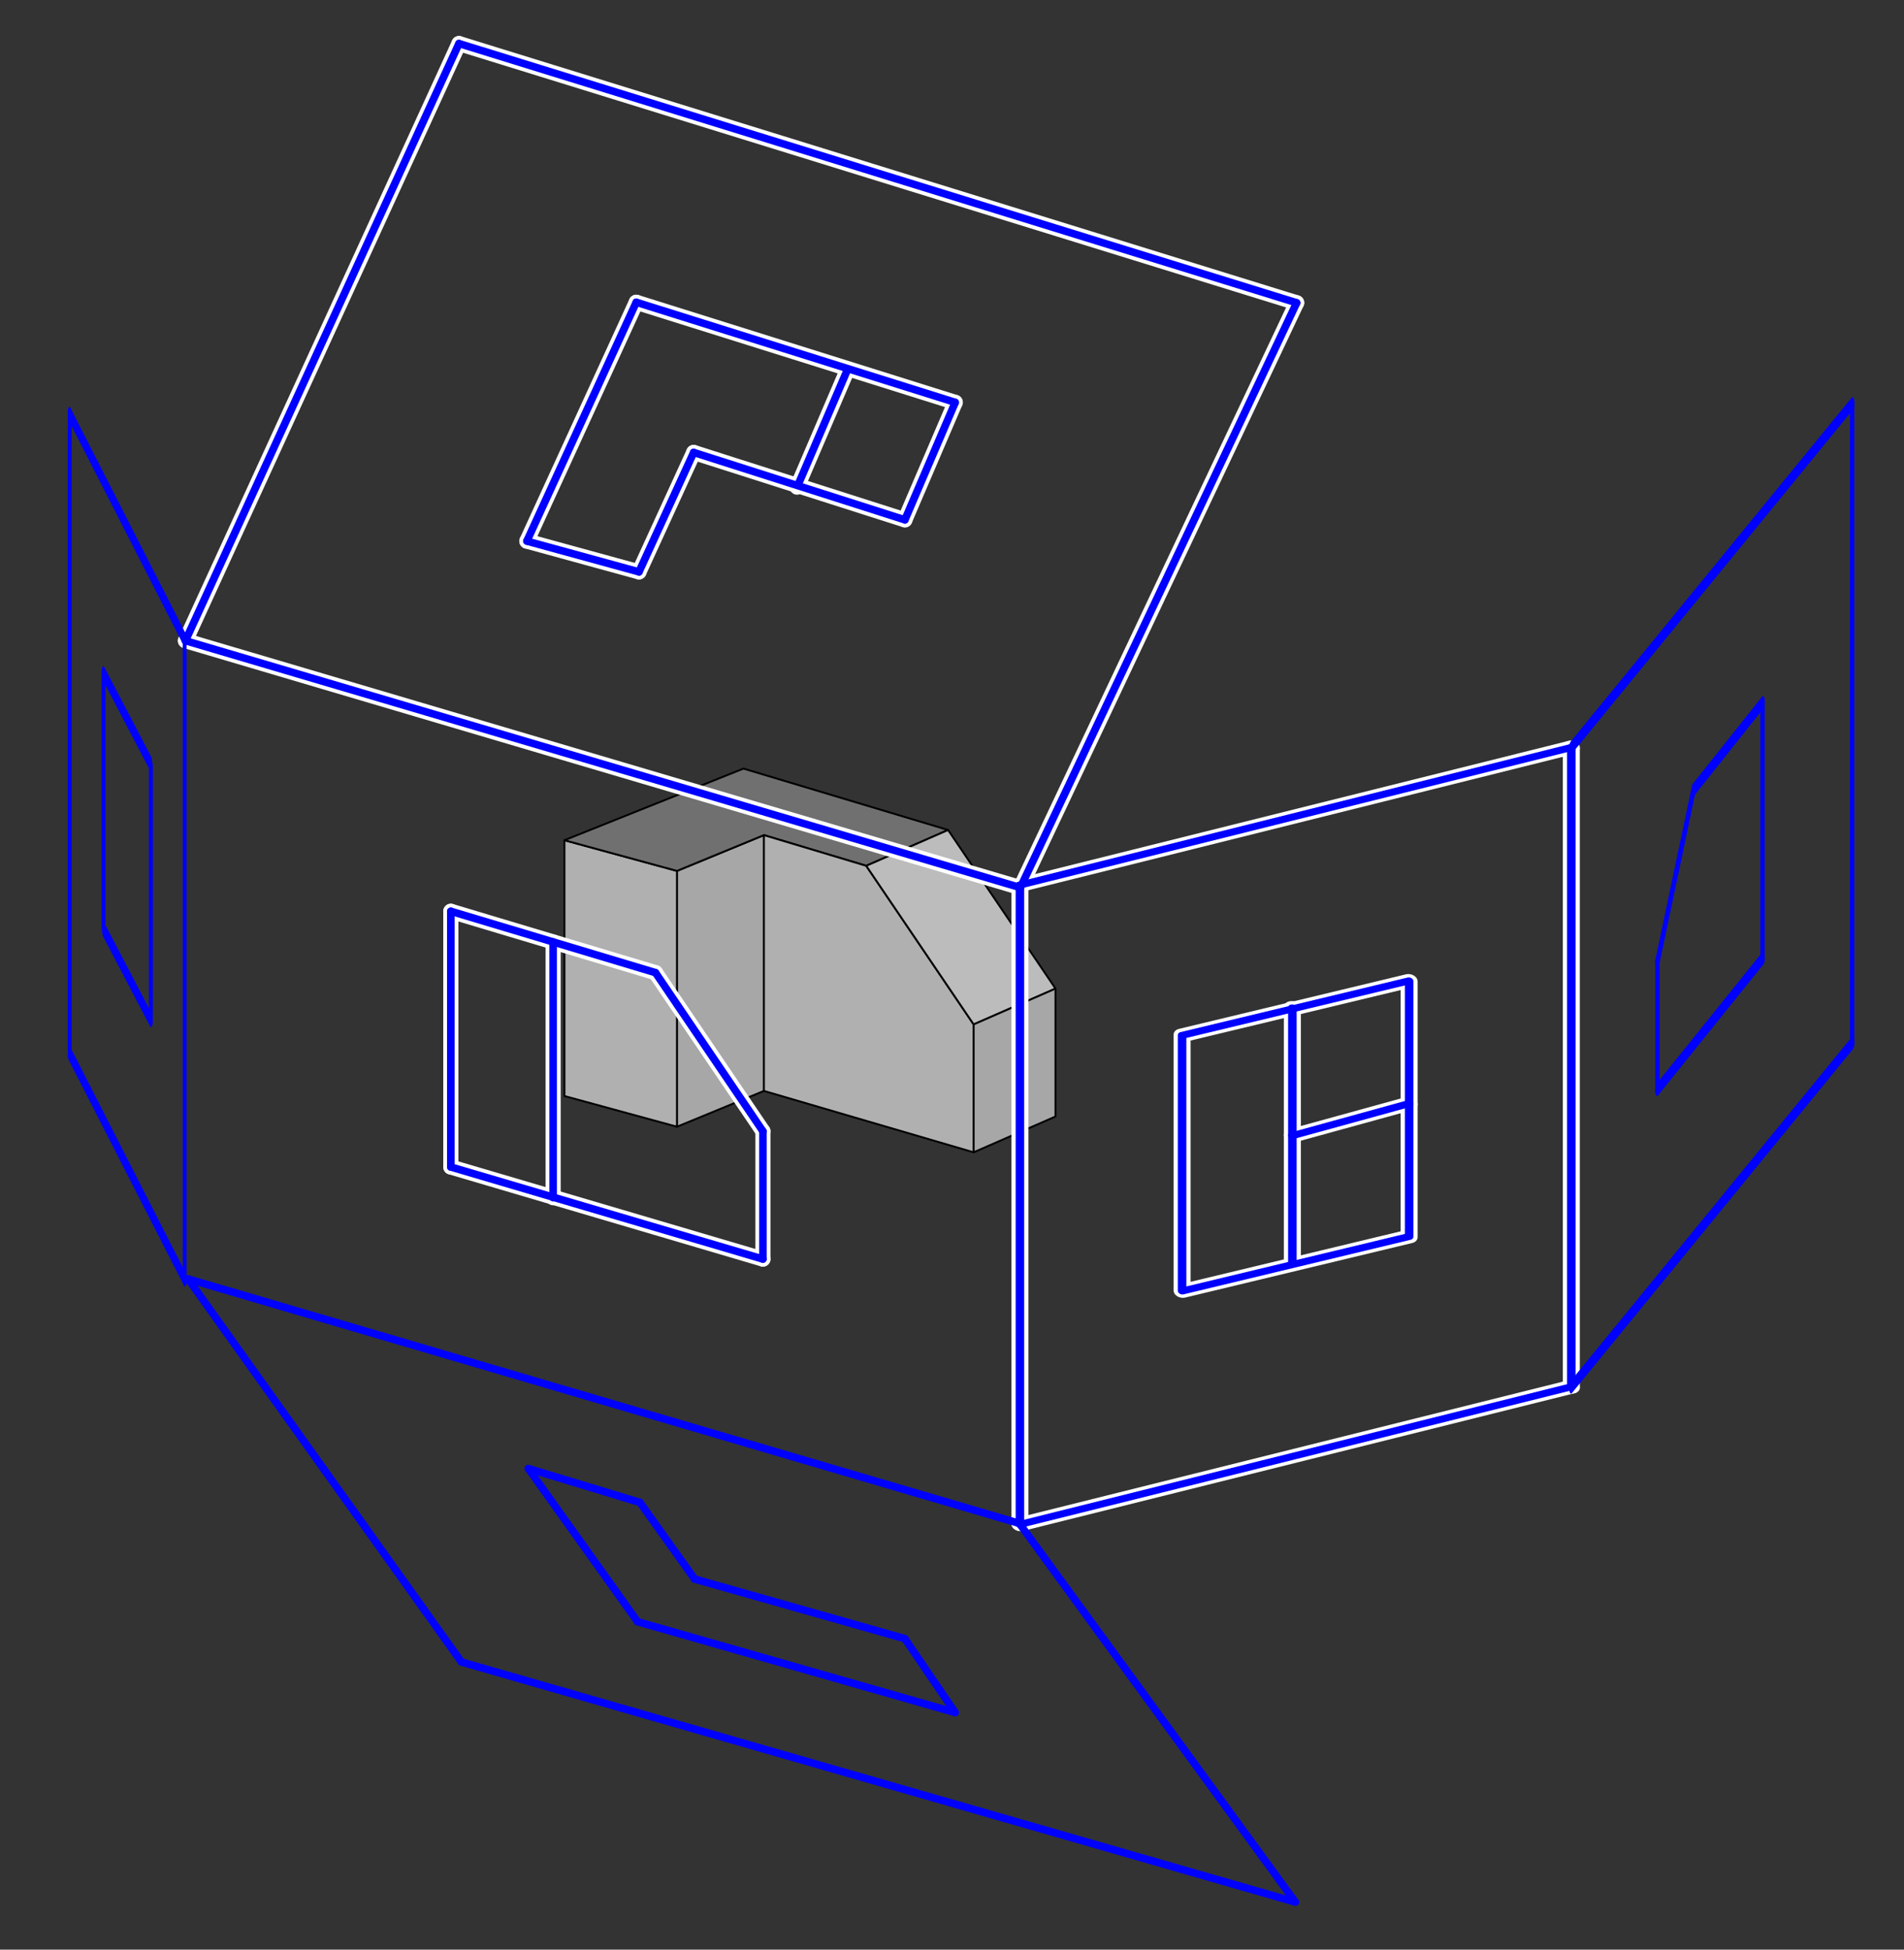 <?xml version="1.0" encoding="UTF-8" standalone="no"?>
<!-- Created with Inkscape (http://www.inkscape.org/) -->
<svg
   xmlns:dc="http://purl.org/dc/elements/1.1/"
   xmlns:cc="http://creativecommons.org/ns#"
   xmlns:rdf="http://www.w3.org/1999/02/22-rdf-syntax-ns#"
   xmlns:svg="http://www.w3.org/2000/svg"
   xmlns="http://www.w3.org/2000/svg"
   xmlns:sodipodi="http://sodipodi.sourceforge.net/DTD/sodipodi-0.dtd"
   xmlns:inkscape="http://www.inkscape.org/namespaces/inkscape"
   id="svg3836"
   sodipodi:version="0.32"
   inkscape:version="0.46"
   width="252"
   height="258"
   version="1.0"
   sodipodi:docname="Third_angle_unfolding.svg"
   inkscape:output_extension="org.inkscape.output.svg.inkscape">
  <rect width="100%" height="100%" fill="#333333" stroke="none"/>
  <defs
     id="defs3839">
    <inkscape:perspective
       sodipodi:type="inkscape:persp3d"
       inkscape:vp_x="0 : 526.18109 : 1"
       inkscape:vp_y="0 : 1000 : 0"
       inkscape:vp_z="744.09448 : 526.18109 : 1"
       inkscape:persp3d-origin="372.04724 : 350.78739 : 1"
       id="perspective3843" />
  </defs>
  <sodipodi:namedview
     inkscape:window-height="960"
     inkscape:window-width="1280"
     inkscape:pageshadow="2"
     inkscape:pageopacity="0.0"
     guidetolerance="10.0"
     gridtolerance="10.0"
     objecttolerance="10.0"
     borderopacity="1.0"
     bordercolor="#666666"
     pagecolor="#ffffff"
     id="base"
     showgrid="false"
     inkscape:zoom="1"
     inkscape:cx="104.42939"
     inkscape:cy="163.66487"
     inkscape:window-x="-4"
     inkscape:window-y="-5"
     inkscape:current-layer="svg3836" />
  <g
     style="stroke:#000000;stroke-width:0.369;stroke-linecap:round;stroke-linejoin:round;stroke-miterlimit:4;stroke-dasharray:none;display:inline"
     id="g2963"
     transform="matrix(0.677,0,0,0.677,36.793,71.924)">
    <path
       sodipodi:nodetypes="cccccc"
       d="M 95,107 L 95,57 L 95,57 L 78,64 L 78,114 L 95,107 z"
       style="fill:#a7a7a7;fill-opacity:1;fill-rule:evenodd;stroke:#000000;stroke-width:0.369;stroke-linecap:round;stroke-linejoin:round;stroke-miterlimit:4;stroke-dasharray:none;stroke-opacity:1;display:inline"
       id="path2913" />
    <path
       sodipodi:nodetypes="ccccc"
       d="M 78,114 L 78,64 L 56,58 L 56,108 L 78,114 z"
       style="fill:#b0b0b0;fill-opacity:1;fill-rule:evenodd;stroke:#000000;stroke-width:0.369;stroke-linecap:round;stroke-linejoin:round;stroke-miterlimit:4;stroke-dasharray:none;stroke-opacity:1;display:inline"
       id="path2888" />
    <path
       sodipodi:nodetypes="cccccccccc"
       d="M 131,56 L 115,63 L 115,63 L 95,57 L 95,57 L 78,64 L 56,58 L 91,44 L 91,44 L 131,56 z"
       style="fill:#707070;fill-opacity:1;fill-rule:evenodd;stroke:#000000;stroke-width:0.369;stroke-linecap:round;stroke-linejoin:round;stroke-miterlimit:4;stroke-dasharray:none;stroke-opacity:1"
       id="path2846" />
    <path
       sodipodi:nodetypes="cccccc"
       d="M 95,107 L 95,57 L 115,63 L 136,94 L 136,119 L 95,107 z"
       style="fill:#b0b0b0;fill-opacity:1;fill-rule:evenodd;stroke:#000000;stroke-width:0.369;stroke-linecap:round;stroke-linejoin:round;stroke-miterlimit:4;stroke-dasharray:none;stroke-opacity:1;display:inline"
       id="path2922" />
    <path
       sodipodi:nodetypes="ccccccc"
       d="M 136,94 L 152,87 L 131,56 L 131,56 L 115,63 L 115,63 L 136,94 z"
       style="fill:#bcbcbc;fill-opacity:1;fill-rule:evenodd;stroke:#000000;stroke-width:0.369;stroke-linecap:round;stroke-linejoin:round;stroke-miterlimit:4;stroke-dasharray:none;stroke-opacity:1;display:inline"
       id="path2933" />
    <path
       sodipodi:nodetypes="ccccc"
       d="M 152,112 L 152,87 L 136,94 L 136,119 L 152,112 z"
       style="fill:#a7a7a7;fill-opacity:1;fill-rule:evenodd;stroke:#000000;stroke-width:0.369;stroke-linecap:round;stroke-linejoin:round;stroke-miterlimit:4;stroke-dasharray:none;stroke-opacity:1;display:inline"
       id="path2942" />
  </g>
  <path
     style="fill:#ffffff;fill-rule:evenodd;stroke:#ffffff;stroke-width:2;stroke-linecap:round;stroke-linejoin:round;stroke-opacity:1;display:inline;stroke-miterlimit:4;stroke-dasharray:none"
     d="M 100.973,166.617 L 59.669,154.433"
     id="path3270"
     sodipodi:nodetypes="cc" />
  <path
     style="fill:#ffffff;fill-rule:evenodd;stroke:#ffffff;stroke-width:2;stroke-linecap:round;stroke-linejoin:round;stroke-opacity:1;display:inline;stroke-miterlimit:4;stroke-dasharray:none"
     d="M 100.973,149.695 L 86.753,128.713"
     id="path3272"
     sodipodi:nodetypes="cc" />
  <path
     style="fill:#ffffff;fill-rule:evenodd;stroke:#ffffff;stroke-width:2;stroke-linecap:round;stroke-linejoin:round;stroke-opacity:1;display:inline;stroke-miterlimit:4;stroke-dasharray:none"
     d="M 100.973,166.617 L 100.973,149.695"
     id="path3274"
     sodipodi:nodetypes="cc" />
  <path
     style="fill:#ffffff;fill-rule:evenodd;stroke:#ffffff;stroke-width:2;stroke-linecap:round;stroke-linejoin:round;stroke-opacity:1;display:inline;stroke-miterlimit:4;stroke-dasharray:none"
     d="M 59.669,154.433 L 59.669,120.591"
     id="path3276"
     sodipodi:nodetypes="cc" />
  <path
     style="fill:#ffffff;fill-rule:evenodd;stroke:#ffffff;stroke-width:2;stroke-linecap:round;stroke-linejoin:round;stroke-opacity:1;display:inline;stroke-miterlimit:4;stroke-dasharray:none"
     d="M 73.211,158.494 L 73.211,124.652"
     id="path3278"
     sodipodi:nodetypes="cc" />
  <path
     style="fill:#ffffff;fill-rule:evenodd;stroke:#ffffff;stroke-width:2;stroke-linecap:round;stroke-linejoin:round;stroke-opacity:1;display:inline;stroke-miterlimit:4;stroke-dasharray:none"
     d="M 59.669,120.591 L 86.753,128.713"
     id="path3280" />
  <g
     id="g3254"
     style="stroke:#ffffff;stroke-width:1.776;stroke-linecap:round;stroke-linejoin:round;stroke-miterlimit:4;stroke-dasharray:none"
     transform="matrix(1.268,9.5164547e-2,0,1,114.066,41.473)">
    <path
       id="path3256"
       d="M 16.5,74.082 L 16.5,158.688"
       style="fill:none;fill-rule:evenodd;stroke:#ffffff;stroke-width:1.776;stroke-linecap:round;stroke-linejoin:round;stroke-opacity:1;display:inline;stroke-miterlimit:4;stroke-dasharray:none" />
    <path
       id="path3258"
       d="M 74.054,50.392 L 16.5,74.082"
       style="fill:none;fill-rule:evenodd;stroke:#ffffff;stroke-width:1.776;stroke-linecap:round;stroke-linejoin:round;stroke-opacity:1;display:inline;stroke-miterlimit:4;stroke-dasharray:none" />
    <path
       sodipodi:nodetypes="cc"
       id="path3260"
       d="M 74.054,50.392 L 74.054,134.998"
       style="fill:none;fill-rule:evenodd;stroke:#ffffff;stroke-width:1.776;stroke-linecap:round;stroke-linejoin:round;stroke-opacity:1;display:inline;stroke-miterlimit:4;stroke-dasharray:none" />
    <path
       sodipodi:nodetypes="ccccc"
       id="path3262"
       d="M 33.428,92.357 L 33.428,126.199 L 57.126,116.723 L 57.126,82.881 L 33.428,92.357 z"
       style="fill:none;fill-rule:evenodd;stroke:#ffffff;stroke-width:1.776;stroke-linecap:round;stroke-linejoin:round;stroke-opacity:1;display:inline;stroke-miterlimit:4;stroke-dasharray:none" />
    <path
       sodipodi:nodetypes="cc"
       id="path3264"
       d="M 44.939,121.461 L 44.939,87.619"
       style="fill:none;fill-rule:evenodd;stroke:#ffffff;stroke-width:1.776;stroke-linecap:round;stroke-linejoin:round;stroke-opacity:1;display:inline;stroke-miterlimit:4;stroke-dasharray:none" />
    <path
       sodipodi:nodetypes="cc"
       id="path3266"
       d="M 57.126,99.125 L 44.939,104.54"
       style="fill:none;fill-rule:evenodd;stroke:#ffffff;stroke-width:1.776;stroke-linecap:round;stroke-linejoin:round;stroke-opacity:1;display:inline;stroke-miterlimit:4;stroke-dasharray:none" />
    <path
       sodipodi:nodetypes="cc"
       id="path3268"
       d="M 74.054,134.998 L 16.5,158.688"
       style="fill:none;fill-rule:evenodd;stroke:#ffffff;stroke-width:1.776;stroke-linecap:round;stroke-linejoin:round;stroke-opacity:1;display:inline;stroke-miterlimit:4;stroke-dasharray:none" />
  </g>
  <path
     style="fill:#0000ff;fill-rule:evenodd;stroke:#ffffff;stroke-width:2;stroke-linecap:round;stroke-linejoin:round;stroke-opacity:1;display:inline;stroke-miterlimit:4;stroke-dasharray:none"
     d="M 135.05,117.463 L 24.544,84.787"
     id="path2451" />
  <path
     style="fill:none;fill-rule:evenodd;stroke:#ffffff;stroke-width:2;stroke-linecap:round;stroke-linejoin:round;stroke-opacity:1;display:inline;stroke-miterlimit:4;stroke-dasharray:none"
     d="M 171.617,40.068 L 135.05,117.463"
     id="path2453" />
  <path
     style="fill:none;fill-rule:evenodd;stroke:#ffffff;stroke-width:2;stroke-linecap:round;stroke-linejoin:round;stroke-opacity:1;display:inline;stroke-miterlimit:4;stroke-dasharray:none"
     d="M 60.747,5.764 L 24.544,84.787"
     id="path2455"
     sodipodi:nodetypes="cc" />
  <path
     style="fill:#0000ff;fill-rule:evenodd;stroke:#ffffff;stroke-width:2;stroke-linecap:round;stroke-linejoin:round;stroke-opacity:1;display:inline;stroke-miterlimit:4;stroke-dasharray:none"
     d="M 171.617,40.068 L 60.747,5.764"
     id="path2457"
     sodipodi:nodetypes="cc" />
  <path
     style="fill:#0000ff;fill-rule:evenodd;stroke:#ffffff;stroke-width:2;stroke-linecap:round;stroke-linejoin:round;stroke-opacity:1;display:inline;stroke-miterlimit:4;stroke-dasharray:none"
     d="M 126.429,53.247 L 84.213,39.999"
     id="path2459"
     sodipodi:nodetypes="cc" />
  <path
     style="fill:none;fill-rule:evenodd;stroke:#ffffff;stroke-width:2;stroke-linecap:round;stroke-linejoin:round;stroke-opacity:1;display:inline;stroke-miterlimit:4;stroke-dasharray:none"
     d="M 84.213,39.999 L 69.732,71.608"
     id="path2461"
     sodipodi:nodetypes="cc" />
  <path
     style="fill:#0000ff;fill-rule:evenodd;stroke:#ffffff;stroke-width:2;stroke-linecap:round;stroke-linejoin:round;stroke-opacity:1;display:inline;stroke-miterlimit:4;stroke-dasharray:none"
     d="M 84.571,75.679 L 69.732,71.608"
     id="path2463"
     sodipodi:nodetypes="cc" />
  <path
     style="fill:none;fill-rule:evenodd;stroke:#ffffff;stroke-width:2;stroke-linecap:round;stroke-linejoin:round;stroke-opacity:1;display:inline;stroke-miterlimit:4;stroke-dasharray:none"
     d="M 91.811,59.874 L 84.571,75.679"
     id="path2465"
     sodipodi:nodetypes="cc" />
  <path
     style="fill:#0000ff;fill-rule:evenodd;stroke:#ffffff;stroke-width:2;stroke-linecap:round;stroke-linejoin:round;stroke-opacity:1;display:inline;stroke-miterlimit:4;stroke-dasharray:none"
     d="M 119.764,68.792 L 91.811,59.874"
     id="path2467"
     sodipodi:nodetypes="cc" />
  <path
     style="fill:none;fill-rule:evenodd;stroke:#ffffff;stroke-width:2;stroke-linecap:round;stroke-linejoin:round;stroke-opacity:1;display:inline;stroke-miterlimit:4;stroke-dasharray:none"
     d="M 126.429,53.247 L 119.764,68.792"
     id="path2469" />
  <path
     style="fill:none;fill-rule:evenodd;stroke:#ffffff;stroke-width:2;stroke-linecap:round;stroke-linejoin:round;stroke-opacity:1;display:inline;stroke-miterlimit:4;stroke-dasharray:none"
     d="M 112.165,48.917 L 105.5,64.463"
     id="path2471" />
  <g
     id="g2895"
     style="stroke:#0000ff;stroke-width:0.888;stroke-linecap:round;stroke-linejoin:round"
     transform="matrix(1.268,9.5164547e-2,0,1,114.066,41.473)">
    <path
       id="path2501"
       d="M 16.5,74.082 L 16.5,158.688"
       style="fill:none;fill-rule:evenodd;stroke:#0000ff;stroke-width:0.888px;stroke-linecap:round;stroke-linejoin:round;stroke-opacity:1;display:inline" />
    <path
       id="path2503"
       d="M 74.054,50.392 L 16.5,74.082"
       style="fill:none;fill-rule:evenodd;stroke:#0000ff;stroke-width:0.888px;stroke-linecap:round;stroke-linejoin:round;stroke-opacity:1;display:inline" />
    <path
       sodipodi:nodetypes="cc"
       id="path2521"
       d="M 74.054,50.392 L 74.054,134.998"
       style="fill:none;fill-rule:evenodd;stroke:#0000ff;stroke-width:0.888px;stroke-linecap:round;stroke-linejoin:round;stroke-opacity:1;display:inline" />
    <path
       sodipodi:nodetypes="ccccc"
       id="path2543"
       d="M 33.428,92.357 L 33.428,126.199 L 57.126,116.723 L 57.126,82.881 L 33.428,92.357 z"
       style="fill:none;fill-rule:evenodd;stroke:#0000ff;stroke-width:0.888px;stroke-linecap:round;stroke-linejoin:round;stroke-opacity:1;display:inline" />
    <path
       sodipodi:nodetypes="cc"
       id="path2545"
       d="M 44.939,121.461 L 44.939,87.619"
       style="fill:none;fill-rule:evenodd;stroke:#0000ff;stroke-width:0.888px;stroke-linecap:round;stroke-linejoin:round;stroke-opacity:1;display:inline" />
    <path
       sodipodi:nodetypes="cc"
       id="path2547"
       d="M 57.126,99.125 L 44.939,104.54"
       style="fill:none;fill-rule:evenodd;stroke:#0000ff;stroke-width:0.888px;stroke-linecap:round;stroke-linejoin:round;stroke-opacity:1;display:inline" />
    <path
       sodipodi:nodetypes="cc"
       id="path2873"
       d="M 74.054,134.998 L 16.5,158.688"
       style="fill:none;fill-rule:evenodd;stroke:#0000ff;stroke-width:0.888px;stroke-linecap:round;stroke-linejoin:round;stroke-opacity:1;display:inline" />
  </g>
  <g
     id="g2861"
     transform="matrix(0.847,0.532,0.531,-0.847,-15.138,202.046)"
     style="stroke:#0000ff;stroke-linecap:round;stroke-linejoin:round">
    <path
       style="fill:#0000ff;fill-rule:evenodd;stroke:#0000ff;stroke-width:1px;stroke-linecap:round;stroke-linejoin:round;stroke-opacity:1;display:inline"
       d="M 132.963,54.496 L 90.982,42.313"
       id="path2627"
       sodipodi:nodetypes="cc" />
    <path
       style="fill:none;fill-rule:evenodd;stroke:#0000ff;stroke-width:1px;stroke-linecap:round;stroke-linejoin:round;stroke-opacity:1;display:inline"
       d="M 90.982,42.313 L 67.96,51.789"
       id="path2629"
       sodipodi:nodetypes="cc" />
    <path
       style="fill:#0000ff;fill-rule:evenodd;stroke:#0000ff;stroke-width:1px;stroke-linecap:round;stroke-linejoin:round;stroke-opacity:1;display:inline"
       d="M 82.857,55.85 L 67.96,51.789"
       id="path2631"
       sodipodi:nodetypes="cc" />
    <path
       style="fill:none;fill-rule:evenodd;stroke:#0000ff;stroke-width:1px;stroke-linecap:round;stroke-linejoin:round;stroke-opacity:1;display:inline"
       d="M 94.367,51.112 L 82.857,55.85"
       id="path2633"
       sodipodi:nodetypes="cc" />
    <path
       style="fill:#0000ff;fill-rule:evenodd;stroke:#0000ff;stroke-width:1px;stroke-linecap:round;stroke-linejoin:round;stroke-opacity:1;display:inline"
       d="M 122.129,59.234 L 94.367,51.112"
       id="path2635"
       sodipodi:nodetypes="cc" />
    <path
       style="fill:none;fill-rule:evenodd;stroke:#0000ff;stroke-width:1px;stroke-linecap:round;stroke-linejoin:round;stroke-opacity:1;display:inline"
       d="M 132.963,54.496 L 122.129,59.234"
       id="path2637" />
    <path
       style="fill:#0000ff;fill-rule:evenodd;stroke:#0000ff;stroke-width:1px;stroke-linecap:round;stroke-linejoin:round;stroke-opacity:1;display:inline"
       d="M 126.869,80.217 L 16.5,49.082"
       id="path2730" />
    <path
       style="fill:none;fill-rule:evenodd;stroke:#0000ff;stroke-width:1px;stroke-linecap:round;stroke-linejoin:round;stroke-opacity:1;display:inline"
       d="M 184.423,57.204 L 126.869,80.217"
       id="path2732" />
    <path
       style="fill:none;fill-rule:evenodd;stroke:#0000ff;stroke-width:1px;stroke-linecap:round;stroke-linejoin:round;stroke-opacity:1;display:inline"
       d="M 74.054,25.392 L 16.5,49.082"
       id="path2734"
       sodipodi:nodetypes="cc" />
    <path
       style="fill:#0000ff;fill-rule:evenodd;stroke:#0000ff;stroke-width:1px;stroke-linecap:round;stroke-linejoin:round;stroke-opacity:1;display:inline"
       d="M 184.423,57.204 L 74.054,25.392"
       id="path2736"
       sodipodi:nodetypes="cc" />
  </g>
  <path
     style="fill:none;fill-rule:evenodd;stroke:#0000ff;stroke-width:1px;stroke-linecap:round;stroke-linejoin:round;stroke-opacity:1;display:inline"
     d="M 100.973,166.617 L 59.669,154.433"
     id="path2549"
     sodipodi:nodetypes="cc" />
  <path
     style="fill:none;fill-rule:evenodd;stroke:#0000ff;stroke-width:1px;stroke-linecap:round;stroke-linejoin:round;stroke-opacity:1;display:inline"
     d="M 100.973,149.695 L 86.753,128.713"
     id="path2551"
     sodipodi:nodetypes="cc" />
  <path
     style="fill:none;fill-rule:evenodd;stroke:#0000ff;stroke-width:1px;stroke-linecap:round;stroke-linejoin:round;stroke-opacity:1;display:inline"
     d="M 100.973,166.617 L 100.973,149.695"
     id="path2553"
     sodipodi:nodetypes="cc" />
  <path
     style="fill:none;fill-rule:evenodd;stroke:#0000ff;stroke-width:1px;stroke-linecap:round;stroke-linejoin:round;stroke-opacity:1;display:inline"
     d="M 59.669,154.433 L 59.669,120.591"
     id="path2555"
     sodipodi:nodetypes="cc" />
  <path
     style="fill:none;fill-rule:evenodd;stroke:#0000ff;stroke-width:1px;stroke-linecap:round;stroke-linejoin:round;stroke-opacity:1;display:inline"
     d="M 73.211,158.494 L 73.211,124.652"
     id="path2557"
     sodipodi:nodetypes="cc" />
  <path
     style="fill:none;fill-rule:evenodd;stroke:#0000ff;stroke-width:1px;stroke-linecap:round;stroke-linejoin:round;stroke-opacity:1;display:inline"
     d="M 59.669,120.591 L 86.753,128.713"
     id="path2559" />
  <g
     id="g3887"
     transform="matrix(1,2.0945657e-2,0,1,-22.618,-141.357)">
    <path
       id="path2499"
       d="M 157.669,255.517 L 47.162,225.156"
       style="fill:#0000ff;fill-rule:evenodd;stroke:#0000ff;stroke-width:1px;stroke-linecap:round;stroke-linejoin:round;stroke-opacity:1;display:inline" />
    <path
       id="path2509"
       d="M 194.235,177.356 L 157.669,255.517"
       style="fill:none;fill-rule:evenodd;stroke:#0000ff;stroke-width:1px;stroke-linecap:round;stroke-linejoin:round;stroke-opacity:1;display:inline" />
    <path
       sodipodi:nodetypes="cc"
       id="path2519"
       d="M 83.365,145.374 L 47.162,225.156"
       style="fill:none;fill-rule:evenodd;stroke:#0000ff;stroke-width:1px;stroke-linecap:round;stroke-linejoin:round;stroke-opacity:1;display:inline" />
    <path
       sodipodi:nodetypes="cc"
       id="path2525"
       d="M 194.235,177.356 L 83.365,145.374"
       style="fill:#0000ff;fill-rule:evenodd;stroke:#0000ff;stroke-width:1px;stroke-linecap:round;stroke-linejoin:round;stroke-opacity:1;display:inline" />
    <path
       sodipodi:nodetypes="cc"
       id="path2529"
       d="M 149.047,191.482 L 106.831,179.118"
       style="fill:#0000ff;fill-rule:evenodd;stroke:#0000ff;stroke-width:1px;stroke-linecap:round;stroke-linejoin:round;stroke-opacity:1;display:inline" />
    <path
       sodipodi:nodetypes="cc"
       id="path2531"
       d="M 106.831,179.118 L 92.35,211.031"
       style="fill:none;fill-rule:evenodd;stroke:#0000ff;stroke-width:1px;stroke-linecap:round;stroke-linejoin:round;stroke-opacity:1;display:inline" />
    <path
       sodipodi:nodetypes="cc"
       id="path2533"
       d="M 107.189,214.79 L 92.35,211.031"
       style="fill:#0000ff;fill-rule:evenodd;stroke:#0000ff;stroke-width:1px;stroke-linecap:round;stroke-linejoin:round;stroke-opacity:1;display:inline" />
    <path
       sodipodi:nodetypes="cc"
       id="path2535"
       d="M 114.43,198.834 L 107.189,214.79"
       style="fill:none;fill-rule:evenodd;stroke:#0000ff;stroke-width:1px;stroke-linecap:round;stroke-linejoin:round;stroke-opacity:1;display:inline" />
    <path
       sodipodi:nodetypes="cc"
       id="path2537"
       d="M 142.382,207.167 L 114.43,198.834"
       style="fill:#0000ff;fill-rule:evenodd;stroke:#0000ff;stroke-width:1px;stroke-linecap:round;stroke-linejoin:round;stroke-opacity:1;display:inline" />
    <path
       id="path2539"
       d="M 149.047,191.482 L 142.382,207.167"
       style="fill:none;fill-rule:evenodd;stroke:#0000ff;stroke-width:1px;stroke-linecap:round;stroke-linejoin:round;stroke-opacity:1;display:inline" />
    <path
       id="path2541"
       d="M 134.783,187.451 L 128.118,203.136"
       style="fill:none;fill-rule:evenodd;stroke:#0000ff;stroke-width:1px;stroke-linecap:butt;stroke-linejoin:round;stroke-opacity:1;display:inline" />
  </g>
  <g
     style="stroke:#0000ff;stroke-width:2.545;stroke-linecap:round;stroke-linejoin:round;display:inline"
     id="g2677"
     transform="matrix(-0.228,8.3803002e-2,0,0.677,265.653,41.165)">
    <path
       id="path2690"
       d="M 90,7 L 253,54"
       style="fill:none;fill-rule:evenodd;stroke:#0000ff;stroke-width:2.545px;stroke-linecap:round;stroke-linejoin:round;stroke-opacity:1;display:inline" />
    <path
       sodipodi:nodetypes="cc"
       id="path2694"
       d="M 90,7 L 90,132"
       style="fill:none;fill-rule:evenodd;stroke:#0000ff;stroke-width:2.545px;stroke-linecap:round;stroke-linejoin:round;stroke-opacity:1;display:inline" />
    <path
       sodipodi:nodetypes="cc"
       id="path2696"
       d="M 253,179 L 90,132"
       style="fill:#0000ff;fill-rule:evenodd;stroke:#0000ff;stroke-width:2.545px;stroke-linecap:round;stroke-linejoin:round;stroke-opacity:1;display:inline" />
    <path
       sodipodi:nodetypes="cc"
       id="path2698"
       d="M 203,127 L 142,109"
       style="fill:#0000ff;fill-rule:evenodd;stroke:#0000ff;stroke-width:2.545px;stroke-linecap:round;stroke-linejoin:round;stroke-opacity:1;display:inline" />
    <path
       sodipodi:nodetypes="cc"
       id="path2700"
       d="M 203,102 L 182,71"
       style="fill:none;fill-rule:evenodd;stroke:#0000ff;stroke-width:2.545px;stroke-linecap:round;stroke-linejoin:round;stroke-opacity:1;display:inline" />
    <path
       sodipodi:nodetypes="cc"
       id="path2702"
       d="M 203,127 L 203,102"
       style="fill:none;fill-rule:evenodd;stroke:#0000ff;stroke-width:2.545px;stroke-linecap:round;stroke-linejoin:round;stroke-opacity:1;display:inline" />
    <path
       sodipodi:nodetypes="cc"
       id="path2704"
       d="M 142,109 L 142,59"
       style="fill:none;fill-rule:evenodd;stroke:#0000ff;stroke-width:2.545px;stroke-linecap:round;stroke-linejoin:round;stroke-opacity:1;display:inline" />
    <path
       id="path2708"
       d="M 142,59 L 182,71"
       style="fill:none;fill-rule:evenodd;stroke:#0000ff;stroke-width:2.545px;stroke-linecap:round;stroke-linejoin:round;stroke-opacity:1;display:inline" />
  </g>
  <g
     id="g2668"
     transform="matrix(-0.179,-7.1669126e-2,0,0.677,47.7,43.085)"
     style="stroke:#0000ff;stroke-width:2.877;stroke-linecap:round;stroke-linejoin:round;display:inline">
    <path
       id="path2654"
       d="M 129.944,75.118 L 129.944,200.118"
       style="fill:none;fill-rule:evenodd;stroke:#0000ff;stroke-width:2.877px;stroke-linecap:round;stroke-linejoin:round;stroke-opacity:1;display:inline" />
    <path
       id="path2656"
       d="M 214.944,40.118 L 129.944,75.118"
       style="fill:none;fill-rule:evenodd;stroke:#0000ff;stroke-width:2.877px;stroke-linecap:round;stroke-linejoin:round;stroke-opacity:1;display:inline" />
    <path
       sodipodi:nodetypes="cc"
       id="path2658"
       d="M 214.944,165.118 L 129.944,200.118"
       style="fill:none;fill-rule:evenodd;stroke:#0000ff;stroke-width:2.877px;stroke-linecap:round;stroke-linejoin:round;stroke-opacity:1;display:inline" />
    <path
       sodipodi:nodetypes="cc"
       id="path2660"
       d="M 214.944,40.118 L 214.944,165.118"
       style="fill:none;fill-rule:evenodd;stroke:#0000ff;stroke-width:2.877px;stroke-linecap:round;stroke-linejoin:round;stroke-opacity:1;display:inline" />
    <path
       sodipodi:nodetypes="ccccc"
       id="path2662"
       d="M 154.944,102.118 L 154.944,152.118 L 189.944,138.118 L 189.944,88.118 L 154.944,102.118 z"
       style="fill:none;fill-rule:evenodd;stroke:#0000ff;stroke-width:2.877px;stroke-linecap:round;stroke-linejoin:round;stroke-opacity:1;display:inline" />
  </g>
</svg>
